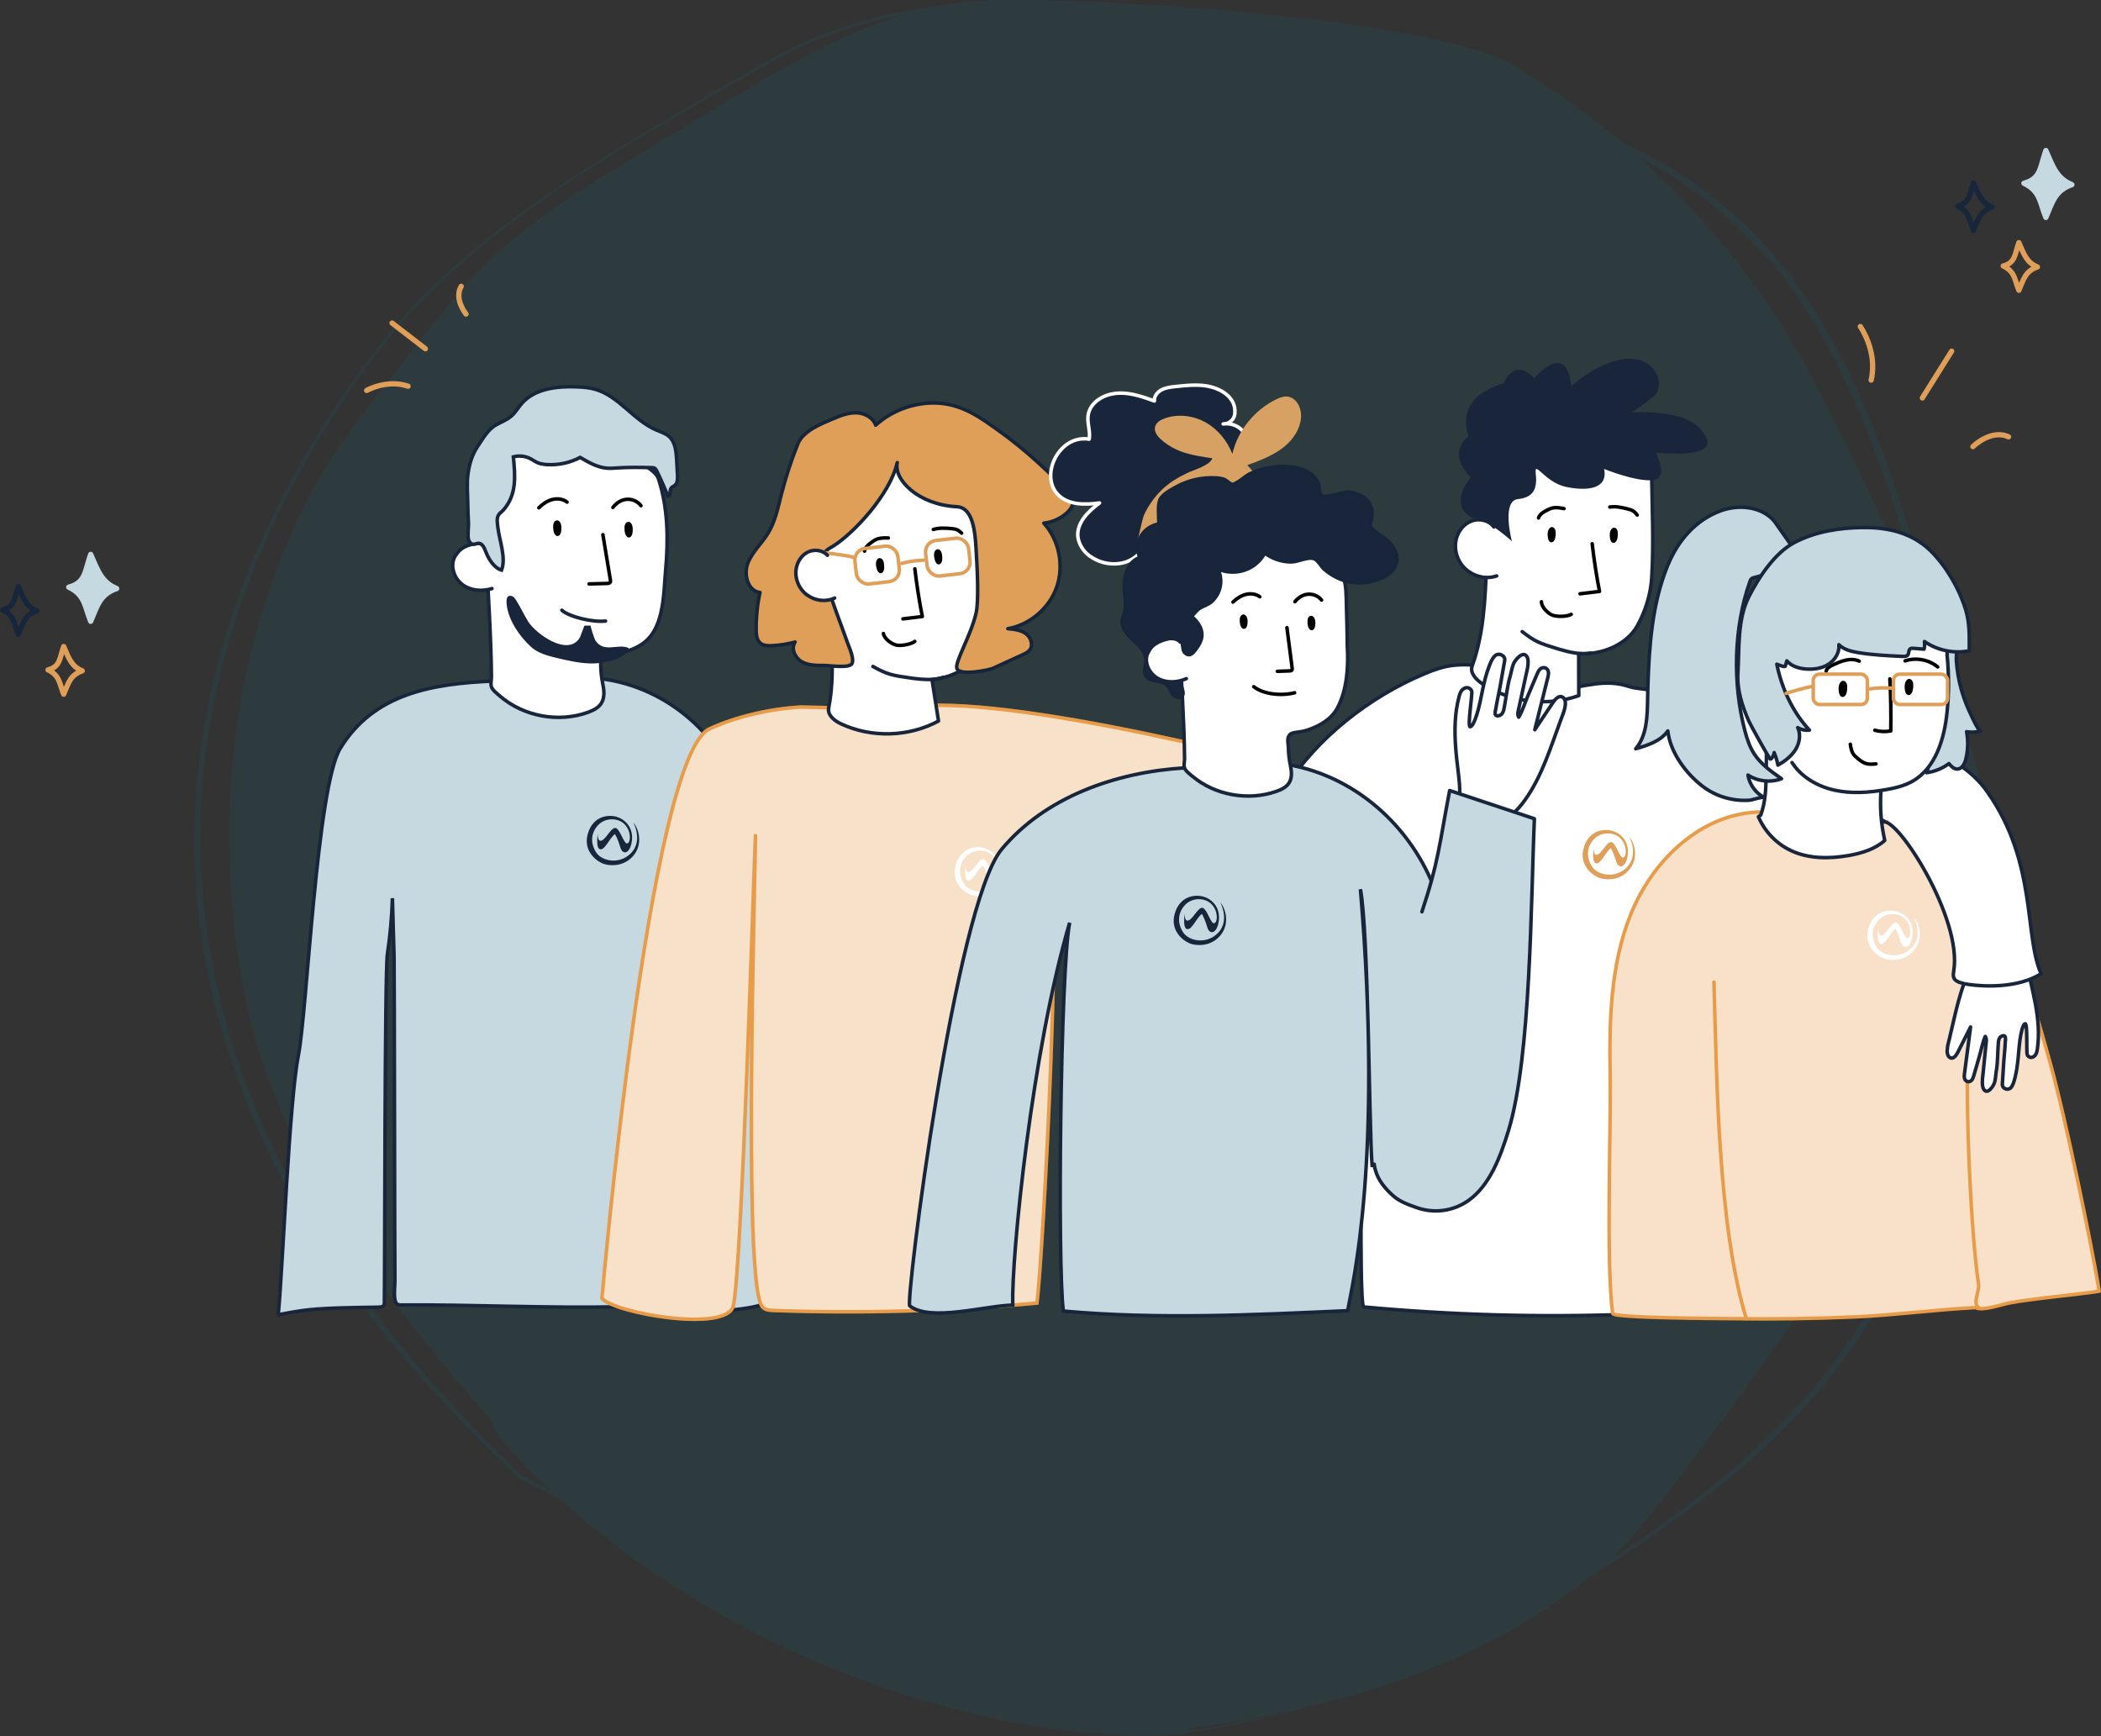 <svg xmlns="http://www.w3.org/2000/svg" id="Ebene_2" viewBox="0 0 596.33 492.8"><rect x="0" y="0" width="596.33" height="492.8" fill="#333333" stroke="none"/><defs><style>      .cls-1, .cls-2, .cls-3, .cls-4, .cls-5, .cls-6, .cls-7, .cls-8, .cls-9, .cls-10, .cls-11, .cls-12, .cls-13 {        stroke-linecap: round;      }      .cls-1, .cls-2, .cls-3, .cls-4, .cls-6, .cls-7, .cls-8, .cls-9, .cls-10, .cls-11, .cls-12, .cls-13 {        stroke-linejoin: round;      }      .cls-1, .cls-14 {        fill: #e09f58;      }      .cls-1, .cls-12 {        stroke: #17253a;      }      .cls-2, .cls-4, .cls-15, .cls-9 {        stroke: #18253b;      }      .cls-2, .cls-16, .cls-10, .cls-17 {        fill: #fff;      }      .cls-3 {        stroke: #18263c;      }      .cls-3, .cls-4, .cls-5, .cls-6, .cls-7, .cls-11 {        fill: none;      }      .cls-3, .cls-6, .cls-8 {        stroke-width: 1.5px;      }      .cls-18 {        fill: #d6a163;      }      .cls-19 {        fill: #010101;      }      .cls-5, .cls-20, .cls-15, .cls-17 {        stroke-miterlimit: 10;      }      .cls-5, .cls-20, .cls-10, .cls-17 {        stroke: #e89c49;      }      .cls-21, .cls-12, .cls-13 {        fill: #18253b;      }      .cls-22 {        fill: #0386a8;      }      .cls-20, .cls-23 {        fill: #e89c49;      }      .cls-6, .cls-7 {        stroke: #e09f58;      }      .cls-15, .cls-9 {        fill: #c6d8e0;      }      .cls-8 {        fill: #c5d9e1;        stroke: #c5d9e1;      }      .cls-23, .cls-24 {        opacity: .3;      }      .cls-11 {        stroke: #010101;      }      .cls-25 {        opacity: .1;      }      .cls-13 {        stroke: #fff;      }    </style></defs><g id="Ebene_1-2" data-name="Ebene_1"><g><path class="cls-6" d="M573.02,82.4c1.33-3.09,1.83-5.44,5.26-6.62-3.05-1.25-3.82-3.61-5.26-6.9-1.21,3.38-.95,5.7-4.44,6.62,3.36,1.58,3.23,4.01,4.44,6.9Z"></path><path class="cls-3" d="M560.13,65.4c1.33-3.09,1.83-5.44,5.26-6.62-3.05-1.25-3.82-3.61-5.26-6.9-1.21,3.38-.95,5.7-4.44,6.62,3.36,1.58,3.23,4.01,4.44,6.9Z"></path><path class="cls-8" d="M580.68,61.72c1.87-4.34,2.57-7.64,7.38-9.3-4.28-1.76-5.36-5.07-7.38-9.69-1.69,4.75-1.34,8-6.23,9.3,4.72,2.22,4.54,5.63,6.23,9.69Z"></path><g id="Gruppe_13296" class="cls-25"><g id="Vereinigungsmenge_2"><path class="cls-22" d="M308.25,492.32c-54.89-21.25-108.4-45.95-160.86-72.61-4.68-4.65-11.85-11.31-16.29-16.07-2.15-2.29-8.69-9.33-10.74-11.51-3.87-4.63-8.16-9.59-11.95-14.26-59.8-75.55-71.43-160.49-23.51-245.72,8.78-15.27,18.69-30.05,30.46-43.2,24.4-26.37,55.82-44.64,86.6-62.53,5.77-3.24,14.08-8.21,19.88-11.31,13.55-7.11,28.46-11.42,43.61-13.37,30.39-3.84,61.03.08,91.22,3.83,7.75,1.17,26.49,3.21,33.99,4.84,18.36,3.65,37.58,13.26,51.51,23.75,21,5.45,40.44,16.7,55.68,32.14,12.35,12.47,21.65,27.98,29.03,43.8,10.59,23.38,17.79,48.15,23.76,73.02,5.51,20.92,7.98,42.75,5.75,64.34,7.65,57.48-8.32,117.9-51.38,159.4-8.19,8.12-17.24,15.54-26.54,22.35-27.15,19.82-55.04,35.89-85.51,47.82-26.86,9.98-55.8,17.8-84.68,15.28h0ZM308.3,492.13c9.55,1.07,19.26.34,28.78-.77,19.11-2.46,37.73-7.86,55.68-14.76,6.2-2.6,13.8-5.71,19.83-8.69,0,0,3.27-1.53,3.27-1.53,0,0,3.23-1.6,3.23-1.6.17-.09.38-.01.47.16,18.06-10.3,40.42-22.86,58.15-36.71,9.19-6.85,18.12-14.3,26.2-22.43,24.47-24.39,41.57-55.76,48.22-89.7,4.62-22.6,4.85-45.93,2.18-68.82,1.01-10.65,1.04-21.4.04-32.06-.49-5.33-1.24-10.63-2.24-15.89-5.62-26.21-12.5-52.35-22.3-77.3-2.02-4.87-4.16-9.98-6.49-14.71,0,0-3.57-7.2-3.57-7.2,0,0-3.95-6.99-3.95-6.99-15.94-27.91-42.85-49.26-74.06-57.35-12.34-8.93-25.82-16.49-40.4-21.07-12.47-4.27-31.69-5.9-44.83-7.89-30.08-3.9-60.65-7.9-90.93-4.17-15.07,1.9-29.88,6.12-43.37,13.15-5.72,3.09-14.12,7.95-19.89,11.23-30.82,17.69-62.08,36.09-86.38,62.44-6.61,7.41-12.7,15.49-18.17,23.76-61.83,92.51-52.01,188.66,19.11,272.48.68.87,3.93,4.71,4.55,5.49,3.09,3.36,9.43,10.27,12.54,13.65,3.4,3.48,11.06,10.83,14.07,13.96,52.18,27.01,105.49,52.04,160.27,73.31h0Z"></path></g><g id="Vereinigungsmenge_4"><path class="cls-22" d="M368.65,484.95c-13.49,2.94-23.79,4.68-31.63,5.68l-.07,1.36s-42.73,5.93-103.82-20.07c-61.09-26.01-91.14-64.95-91.14-64.95l-2.35-4.83c-21.19-23.56-58.58-70.14-68.49-115.13-14.05-63.8.08-128.32,31.45-168.51,31.37-40.19,34.56-47.41,74.11-71.32C216.23,23.26,247.66,1.92,278.54.77c30.88-1.15,127.15,4.95,150.6,18.59,37.01,21.96,66.99,54.02,86.42,92.41,25.52,50.13,50.85,107.46,47.92,135.36-2.93,27.89-6.15,57.62-40.05,106.25-33.9,48.63-54.67,77.44-65.55,88.1-6.47,6.34-19.46,16.73-39.22,26.36-15.92,7.68-32.71,13.42-50,17.11Z"></path><path class="cls-22" d="M368.67,485.04c-10.21,2.17-21.72,4.64-31.51,5.59,0,0-.07,1.36-.07,1.36,0,.07-.06.13-.12.14-5.71.64-11.44.65-17.16.51-23.99-.91-47.87-6.09-70.47-14.07-15.02-5.23-29.95-11.94-43.82-19.74-16.03-8.92-31.13-19.53-44.88-31.69-6.87-6.16-13.51-12.58-19.36-19.81-.01-.02-2.36-4.83-2.37-4.85,0,0,.13.19.13.19-28.5-32.33-55.6-68.25-67.37-110.33-11.81-48.52-8.12-101.68,13.8-146.84,8.06-17.68,22.31-33.94,34.06-49.31,8.23-10.49,16.85-20.83,27.31-29.2,14.95-12.25,33.91-22.4,50.27-32.76C221.25,19.94,245.98,3.6,274.57.49c11.66-.93,23.38-.33,35.06.03,13.33.55,26.65,1.4,39.95,2.58,19.93,1.84,39.9,4.05,59.47,8.44,6.55,1.58,13.08,3.25,19.17,6.3,5.04,2.74,10.12,6.21,14.9,9.38,29.58,20.5,54.25,48.06,71.14,79.86,5.26,10.13,10.78,21.06,15.63,31.36,11.39,24.15,22.31,48.63,29.77,74.35,1.81,6.45,3.36,12.99,4.29,19.66,1.09,6.57.81,13.57-.06,20.17-.72,6.64-1.59,13.28-2.85,19.87-5.89,33.17-23.39,62.84-42.96,89.74-15.43,21.75-30.7,43.64-47.15,64.65-4.16,5.21-8.38,10.4-13.16,15.1-24.69,22.58-56.73,35.92-89.1,43.07h0ZM368.63,484.85c32.26-7.24,64.28-20.58,88.74-43.29,4.7-4.69,8.87-9.9,12.99-15.14,16.28-21.11,31.36-43.11,46.6-64.98,19.16-26.88,36.51-56.37,42.16-89.31,1.21-6.52,2.06-13.11,2.78-19.72,2.23-13.15-.69-26.31-4.2-39.06-9.39-31.92-23.79-62.16-38.48-91.95-1.39-2.89-5.34-10.56-6.81-13.33-17.08-32.25-42.19-60.24-72.43-80.69-3.97-2.65-8.46-5.65-12.61-7.91-5.85-2.94-12.35-4.64-18.73-6.2-19.46-4.46-39.35-6.76-59.21-8.68-13.26-1.24-26.56-2.15-39.87-2.75-11.62-.41-23.3-1.05-34.9-.19-14.92,1.32-29.06,7.02-42.38,13.64-17.25,8.49-35.25,20.18-51.85,30.07-11.39,6.89-22.83,13.8-33.2,22.16-15.29,11.88-27.49,29.79-39.48,44.87-39.72,47.89-48.83,115.19-35.76,174.72,10.75,43.56,39.19,81.16,68.23,114.47.05.06.1.12.13.19l2.34,4.83-.09-.14c17.59,20.9,39.8,37.85,63.43,51.42,13.77,7.87,28.59,14.68,43.53,20,22.5,8.15,46.29,13.48,70.24,14.42,5.7.15,11.44.16,17.11-.46,0,0-.12.14-.12.14,0,0,.07-1.36.07-1.36,0-.07.06-.13.12-.13,10.63-1.35,21.16-3.38,31.63-5.63h0Z"></path></g></g><g><path class="cls-6" d="M18.08,197.06c1.33-3.09,1.83-5.44,5.26-6.62-3.05-1.25-3.82-3.61-5.26-6.9-1.21,3.38-.95,5.7-4.44,6.62,3.36,1.58,3.23,4.01,4.44,6.9Z"></path><path class="cls-3" d="M5.19,180.05c1.33-3.09,1.83-5.44,5.26-6.62-3.05-1.25-3.82-3.61-5.26-6.9-1.21,3.38-.95,5.7-4.44,6.62,3.36,1.58,3.23,4.01,4.44,6.9Z"></path><path class="cls-8" d="M25.74,176.37c1.87-4.34,2.57-7.64,7.38-9.3-4.28-1.76-5.36-5.07-7.38-9.69-1.69,4.75-1.34,8-6.23,9.3,4.72,2.22,4.54,5.63,6.23,9.69Z"></path><g><g><g><path class="cls-15" d="M89.77,371.62c-5.84.44-10.81,1.73-10.79,1.57,1.31-13.62,3.07-60.25,5.72-73.67,2.46-12.44,5.19-76.16,11.89-87.1,9.57-15.62,26.16-18.31,43.16-19.07,3.77-.17,7.55-.26,11.33-.35,6.46-.15,13.23-1.11,19.63-.31,18.74,2.35,35.16,16.59,39.71,34.95,3.1,12.53,4.02,26.06,5.99,38.82,2,12.95,4,76.2,6,89.15l.48,3.11c.35,2.24.68,4.58-.02,6.73-2.05,6.29-15.67,6.31-20.98,6.95-2.1.25-4.39.65-6.52.44-2.64-.26-4.44-2.37-7.34-2.1-1.49.14-3.01.13-4.51.15-2.56.05-5.12.01-7.68.07-20.63.45-41.34-.64-61.91-.51-.4,0-.82,0-1.16-.22-1.32-.84-.64-5.25-.68-6.65-.08-2.84-.16-89.03-.24-91.87-.16-5.58-.32-11.16-.47-16.74-.16,5.32-.64,10.62-1.43,15.89-.77,5.15-.72,93.66-.86,98.87,0,.34-.03.71-.26.96-.21.22-.53.28-.82.33-1,.17-10.4.02-18.24.61Z"></path><path class="cls-2" d="M174.4,185.49c-.17.02-.33.03-.5.05-2.67.22-3.43.26-3.39,3.37.03,1.89.23,3.53.61,5.4s.52,3.82-.48,5.37c-.83,1.28-2.3,2-3.73,2.52-8.37,3.03-18.32,1.19-25.05-4.64-.78-.67-2.07-1.62-2.4-2.64-.26-.81.03-1.91.03-2.75-.02-3.06-.11-6.12-.22-9.18-.21-5.96-.54-11.92-.86-17.87-.39-7.12-2.13-14.55-1.45-21.66.49-5.04,2.91-9.85,5.47-14.21s6.82-9.74,11.81-10.59c4.21-.71,8.46,2.33,12.44,3.88,4.19,1.64,8.25,3.62,12.1,5.93,1.44.87,2.89,1.8,3.96,3.11,1.35,1.66,3.47,2.28,4.17,4.41,2.71,8.27,2.79,17.2,2.02,25.78-.65,7.27-.31,17.5-7.47,21.56-2.34,1.33-4.52,1.91-7.04,2.17Z"></path><path class="cls-11" d="M167.19,165.76c1.67-.04,3.35-.09,5.02-.13.31,0,.67-.03.88-.2.23-.2.2-.48.16-.75-.71-4.3-1.42-8.6-2.13-12.9"></path><path class="cls-11" d="M181.93,143.55c-.99-1.31-2.72-2.02-4.34-1.78-1.45.21-2.73,1.12-3.63,2.28"></path><path class="cls-11" d="M160.95,142.53c-1.18-.93-2.82-1.1-4.26-.71s-2.7,1.29-3.76,2.34"></path><path class="cls-19" d="M178.73,148.22c.9.49.96,1.92.8,3.02-.08.58-.37,1.27-.95,1.34-.62.07-1.04-.63-1.18-1.23-.13-.54-.17-1.09-.15-1.63.02-.42.1-.86.36-1.19s.75-.51,1.12-.31h0Z"></path><path class="cls-19" d="M158.48,147.8c.9.49.96,1.92.8,3.02-.08.58-.37,1.27-.95,1.34-.62.07-1.04-.63-1.18-1.23-.13-.54-.17-1.09-.15-1.63.02-.42.1-.86.36-1.19s.75-.51,1.12-.31h0Z"></path><path class="cls-2" d="M139.64,167.08c-2.77.87-5.98.64-8.32-1.07-2.34-1.71-3.54-5.04-2.38-7.7.22-.52.62-.93.94-1.4.44-.66,1.3-1.29,1.96-1.63,1.23-.62,2.39-.86,3.76-1.04s2.92.25,3.67,1.41"></path></g><path class="cls-4" d="M192.94,321.04c-2.4-16.06-2.3-61.09-3.4-73.75"></path><path class="cls-15" d="M147.54,129.46c1.08.01,2.15.28,3.1.79.59.32,1.13.72,1.74,1.01.91.43,1.93.57,2.93.63,3.23.18,6.5-.53,9.36-2.04,2.43,1.43,4.98,2.9,7.8,3.07.92.06,1.84-.03,2.76-.09,3.23-.22,6.47-.15,9.71-.08.28,0,.56.01.81.14.34.18.53.54.7.88,1.13,2.31,2.16,4.67,3.11,7.07.88-.02.43-1.53.92-2.26.23-.35.68-.49,1.01-.74.83-.64.86-1.86.81-2.91-.08-1.55-.16-3.1-.26-4.66-.14-2.3-.42-4.85-2.14-6.38-1.02-.9-2.37-1.29-3.63-1.83-6.44-2.74-10.62-9.65-17.35-11.56-1.7-.48-3.47-.62-5.24-.68-5.62-.22-11.91.48-15.6,4.73-.99,1.14-1.74,2.49-2.86,3.49-1.31,1.17-3.02,1.77-4.55,2.65-2.24,1.29-3.73,4.03-5.16,6.14-1.54,2.28-2.3,4.98-2.68,7.68-.38,2.72-.11,5.67-.06,8.41.03,1.73.06,3.47.18,5.2.11,1.58-.32,3.62.03,5.06.17.69.74,1.34,1.45,1.33.46,0,.89-.27,1.35-.28,1.1-.03,1.67,1.25,2.06,2.28.78,2.05,2.28,4.68,4.52,5.33,1.35-3.51-.65-8.52-1.05-12.13-.14-1.26-.42-2.59.24-3.61.3-.46.91-.85,1.28-1.26,3.92-4.41,3.4-9.72,2.88-15.16.6-.16,1.22-.24,1.83-.23Z"></path><path class="cls-4" d="M171.87,176.3c-3.72.42-10.4-1.23-12.39-3.07"></path><path class="cls-21" d="M143.77,170.77c-.02-1.09.32-1.81,1.35-1.61.63.13,1.06.71,1.4,1.26,1.23,1.98,2.2,4.11,3.43,6.08,2.1,3.34,11.26,10.12,14.65,4.46l1.28-3.37h1.82c-.28,0,1.08,3.93,1.26,4.19,2.51,3.76,6.35.78,9.48,2.18-.55,3.21-7.16,4.3-9.78,4.37-3.51.1-6.97-.69-10.39-1.5-2.69-.63-5.5-1.34-7.55-3.2-3.37-3.06-6.85-8.14-6.96-12.87Z"></path></g><g><g><path class="cls-17" d="M263.1,200.27c33.91-1.41,115.63,20.11,125.35,24.38,17.78,7.81,9.1,32.7,1.43,32.59-22.2-7.95-51.27,3.62-82.99,2.7-.38-.01-9.42-27.84-9.3-27.48,4.45,13.7-1.58,124.12-3.27,137.44-24.86,2.3-49.87,3.01-74.82,2.1-.99-.03-2.06-.1-2.82-.75-.69-.59-.96-1.53-1.19-2.41-4.17-16.42-1.23-115.06-1.06-132.01-.59,13.28-3.79,120.61-6.24,133.68-1.51,8.02-34.14,2.17-37.34-1.96,0,0,13.4-153.59,30.46-161.6,6.99-3.28,16.81-5.74,26.15-6.24,11.04.27,21.63.39,32.12,1.06l3.5-1.51Z"></path><g class="cls-24"><path class="cls-20" d="M263.1,200.27c33.91-1.41,115.63,20.11,125.35,24.38,17.78,7.81,9.1,32.7,1.43,32.59-22.2-7.95-51.27,3.62-82.99,2.7-.38-.01-9.42-27.84-9.3-27.48,4.45,13.7-1.58,124.12-3.27,137.44-24.86,2.3-49.87,3.01-74.82,2.1-.99-.03-2.06-.1-2.82-.75-.69-.59-.96-1.53-1.19-2.41-4.17-16.42-1.23-115.06-1.06-132.01-.59,13.28-3.79,120.61-6.24,133.68-1.51,8.02-34.14,2.17-37.34-1.96,0,0,13.4-153.59,30.46-161.6,6.99-3.28,16.81-5.74,26.15-6.24,11.04.27,21.63.39,32.12,1.06l3.5-1.51Z"></path></g></g><path class="cls-2" d="M264.55,192.9c.19,1.25-.01,0,0,0,6.78-.57,13.23-4.79,15.26-10.36,1.62-4.47,2.38-9.33,1.95-14.06-.89-9.88-3-20.04-4.41-28.49-.91-5.49-2.53-10.57-7.87-12.15-2.46-.73-5.1-.44-7.63-.05-4.37.67-8.7,1.6-12.95,2.8-4.88,1.38-10.08,3.43-12.58,7.84-.94,1.67-1.43,3.56-1.79,5.44-3.57,18.78,4.35,38.35.67,57.11-.4,2.03,1.66,3.65,3.54,4.52,8.67,4.04,19.23,3.72,27.64-.82-.68-4.34-1.46-9.28-1.85-11.78h0Z"></path><path class="cls-11" d="M259.64,182.08c-.98.8-3.76,1.32-5.15,1.06-1.39-.27-3.51-1.78-3.75-3.3"></path><path class="cls-11" d="M264.91,150.3c1.71-.52,3.56-.4,5.31-.22.45.05.9.1,1.31.26.56.22.99.62,1.41,1"></path><path class="cls-11" d="M245.38,156.45c.15-1.06,1.06-1.82,1.92-2.45.47-.35.95-.69,1.49-.91,1.04-.44,2.22-.4,3.35-.37"></path><path class="cls-11" d="M256.27,175.69c1.84-.22,3.68-.45,5.51-.68-.88-4.47-1.59-8.99-2.12-13.54"></path><path class="cls-19" d="M249.2,158.57c-.79.61-.64,1.99-.32,3.02.17.55.54,1.17,1.12,1.15.61-.03.91-.76.96-1.36.04-.53,0-1.07-.1-1.59-.08-.41-.22-.81-.53-1.09s-.8-.38-1.12-.13h0Z"></path><path class="cls-19" d="M265.68,156.05c-.79.61-.64,1.99-.32,3.02.17.55.54,1.17,1.12,1.15.61-.03.91-.76.96-1.36.04-.53,0-1.07-.1-1.59-.08-.41-.22-.81-.53-1.09s-.8-.38-1.12-.13h0Z"></path><path class="cls-1" d="M241.69,188.52c-1.01,1.22-6.44.37-7.93.38-2.16.01-4.44,0-6.3-1.11-1.86-1.11-3-3.73-1.79-5.53-2.18.59-4.43.93-6.68,1.03-1.12.05-2.33,0-3.19-.73-1-.85-1.15-2.33-1.17-3.65-.05-3.6.31-7.21,1.08-10.72-3.41-.4-4.7-5.04-3.47-8.26,1.23-3.22,3.95-5.61,5.75-8.55,1.99-3.25,2.78-7.07,3.71-10.77,1.25-4.94,2.83-9.8,4.72-14.54,1.51-3.79,6.6-5.74,10.05-7.2,2.11-.9,4.33-1.76,6.62-1.69,2.29.07,4.71,1.33,5.45,3.51,4.54-4.09,10.64-6.38,16.73-6.3,7.67.11,13.03,4.11,18.95,8.4,6.83,4.96,13.16,10.79,18.99,16.89.52.54,1.05,1.12,1.28,1.83.48,1.52-.56,3.1-1.75,4.15-1.8,1.58-4.09,2.6-6.47,2.85,4.3,4.76,5.77,11.93,3.7,18.01-2.07,6.08-7.61,10.84-13.91,11.95,1.78.16,3.65.35,5.09,1.39,1.45,1.05,2.21,3.27,1.1,4.68-.49.62-1.23.97-1.95,1.3-2.79,1.28-5.58,2.56-8.38,3.84-1.18.54-9.59,2.28-10.33.08-.62-1.83,3.89-9.13,5.44-15.65.82-3.47.34-12.59.13-16.14-.31-5.23-.39-13.87-5.59-14.13-10.87-.54-17.99-7.7-16.9-12.52-2.08,9.16-12.48,20.09-18,23.58-.96.61-1.93.99-2.56,1.94-.61.92-.86,1.96-.72,3.06.82,6.3,5.03,16.4,7.07,22.33.32.94,1.34,3.12,1.52,4.75.07.66.01,1.22-.29,1.58Z"></path><path class="cls-4" d="M267.82,192.25c-2.54.97-6.1.66-9.03.27-5.83-.83-6.96-1.08-11.04-3.33"></path></g><path class="cls-21" d="M169.67,236.73s-.66,4.14.7,4.36,2.52-3.04,4.17-4.32c0,0,.78,1.21,1.51,3.72s2.94,1.77,3.32-2c.37-3.77-2.11-5.97-4.37-6.63-2.26-.65-6.46-.31-8.05,4.47-1.79,5.36,2.68,8.46,4.74,9.01,2.06.55,5.76.5,8.24-2.63s1.48-7.3-.17-9.22c0,0,2.74,5.01-.51,8.54-3.26,3.53-8.33,2.45-9.95.08-1.62-2.37-1.78-5.33.31-7.72s5.89-2.32,7.74-.32,1.69,4.97.74,5.34-1.95-3.67-3.18-4.3-2.7,2.81-4.04,3.46-1.19-1.86-1.19-1.86Z"></path><g><line class="cls-6" x1="545.62" y1="112.97" x2="553.94" y2="99.68"></line><path class="cls-6" d="M528.01,92.69s4.99,7.02,3.08,15.21"></path><path class="cls-6" d="M559.97,126.79s5.13-5.1,10.12-2.78"></path></g><g><line class="cls-6" x1="120.74" y1="99" x2="111.28" y2="91.71"></line><path class="cls-6" d="M104.07,110.84s5.69-3.26,11.75-1.21"></path><path class="cls-6" d="M132.27,89.15s-3.48-4.27-1.36-7.87"></path></g><g><path class="cls-2" d="M422.24,189.72c1.61.71,2.97,1.85,4.62,2.74,4.78,2.57,10.31,3.75,15.72,3.26,7.35-.66,12.76-3.23,20.09-.75,6.46,2.19,84.44,4.48,101.52,30.02,14.82,22.16,4.86,46.5,6.21,53.82-4.31,7.39-12.52,6.82-19.22,4.24-10.07-3.87-9.39-39.99-15.3-49.02-4.25-6.5-49.18,5-49.84,2.36-.31-1.26-4.31,5.12-7.92,10.93-3.82,6.13-5.98,13.15-6.31,20.36-.77,17.07-1.74,21.15-2.27,44.64,0,0-.16,4.27-1.16,26.33-.46,10.12.03,21.39-2.49,31.3-.22.88-.5,1.82-1.19,2.41-.75.64-1.82.71-2.82.75-24.95.9-49.96.2-74.82-2.1-.85-.08-.75-21.3-.77-22.64-.32-21.15-.08-4.69-.03-25.84.09-37.14.78-44.09,1.77-81.24-.05,1.86-2.86,5.38-3.59,7.26-1.12,2.88-1.96,5.87-2.49,8.91-1.04,5.95-1.22,12.08-1.5,18.1-.5,10.77-29.49,5.55-27.92-9.97,1.46-14.36,4.29-29.03,12-41.46,9.02-14.55,24.16-26.33,39.84-32.89,2.6-1.09,5.29-2.06,8.09-2.36,2.63-.29,5.94-.26,8.52.42.43.11.84.26,1.23.44Z"></path><path class="cls-2" d="M448.08,185.53c0,1.26-.01,0,0,0,6.79.48,13.8-2.71,16.66-7.91,2.29-4.17,3.77-8.86,4.07-13.6.62-9.9.09-20.27,0-28.83-.06-5.57-.89-10.83-5.92-13.21-2.32-1.09-4.97-1.21-7.54-1.21-4.42,0-8.84.26-13.22.79-5.03.62-10.48,1.85-13.63,5.83-1.19,1.51-1.95,3.3-2.6,5.11-6.4,18.02-1.55,38.56-8.05,56.55-.71,1.95,1.09,3.86,2.81,5.01,7.95,5.31,18.44,6.61,27.45,3.41,0-4.39-.03-9.39-.03-11.92h0Z"></path><path class="cls-4" d="M451.41,185.39c-2.66.57-6.13-.28-8.96-1.11-5.64-1.71-6.72-2.13-10.4-4.98"></path><path class="cls-11" d="M445.96,174.4c-1.09.65-3.92.74-5.25.26-1.33-.48-3.2-2.29-3.2-3.84"></path><path class="cls-11" d="M456.91,143.93c1.77-.26,3.57.15,5.28.6.43.12.88.24,1.25.46.52.3.89.76,1.24,1.21"></path><path class="cls-11" d="M436.68,147.03c.31-1.02,1.32-1.64,2.27-2.13.52-.27,1.04-.54,1.61-.67,1.1-.27,2.25-.06,3.36.15"></path><path class="cls-11" d="M448.48,168.56c1.84-.22,3.68-.44,5.51-.67-.86-4.47-1.56-8.99-2.08-13.54"></path><path class="cls-19" d="M440.12,149.71c-.88.48-.94,1.87-.78,2.94.08.57.36,1.24.93,1.3.6.07,1.01-.61,1.15-1.2.12-.52.17-1.06.14-1.59-.02-.41-.09-.83-.35-1.16s-.73-.5-1.09-.3h0Z"></path><path class="cls-19" d="M457.75,149.88c-.88.48-.94,1.87-.78,2.94.08.57.36,1.24.93,1.3.6.07,1.01-.61,1.15-1.2.12-.52.17-1.06.14-1.59-.02-.41-.09-.83-.35-1.16s-.73-.5-1.09-.3h0Z"></path><path class="cls-2" d="M424.8,163.49c-3.02,1.05-6.42.18-8.79-1.93-2.37-2.11-3.43-5.53-2.67-8.57.56-2.24,2.15-4.29,4.35-5.1,2.2-.81,4.97-.18,6.32,1.7"></path><path class="cls-21" d="M417.9,147.03c-7.21-3.9-.44-11.47-.44-11.47-7.2-7.32-.65-11.71-.65-11.71-3.93-11.95,9.91-14.99,9.91-14.99,3.71-7.81,8.73-1.47,8.73-1.47,10.04-10.98,10.48,2.2,10.48,2.2,20.08-16.59,28.16-2.09,23.79,2.55-1.68,1.78-6.55,4.88-6.55,4.88,10.48-.25,18.34,1.22,21.18,7.32,2.84,6.1-14.41,4.15-14.41,4.15,0,0,3.93,7.32-.87,7.81-4.8.49-13.75-3.17-13.75-3.17,1.08,5.62-4.58,6.34-10.7,5.12-6.12-1.22-9.17-7.8-8.73-3.9.43,3.9-.22,6.83-5.02,7.32s-1.75,11.96-1.75,11.96c0,0-8.31-7.45-11.23-6.59Z"></path></g><path class="cls-14" d="M452.33,240.73s-.66,4.14.7,4.36,2.52-3.04,4.17-4.32c0,0,.78,1.21,1.51,3.72s2.94,1.77,3.32-2c.37-3.77-2.11-5.97-4.37-6.63-2.26-.65-6.46-.31-8.05,4.47-1.79,5.36,2.68,8.46,4.74,9.01,2.06.55,5.76.5,8.24-2.63s1.48-7.3-.17-9.22c0,0,2.74,5.01-.51,8.54-3.26,3.53-8.33,2.45-9.95.08-1.62-2.37-1.78-5.33.31-7.72s5.89-2.32,7.74-.32,1.69,4.97.74,5.34-1.95-3.67-3.18-4.3-2.7,2.81-4.04,3.46-1.19-1.86-1.19-1.86Z"></path><g><g><path class="cls-9" d="M562.19,207.54c-1.31.33-2.68.39-4.01.18.49,2.57.41,5.25-.22,7.79-.32,1.3-1.11,2.81-2.45,2.81-.97,0-1.72-.81-2.34-1.56-1.84,1.38-4.04,2.28-6.32,2.59.96-2.61.61-5.49.4-8.27-.71-9.34.22-18.8,2.75-27.81.51-1.84,4.39-1.8,5.12-.03.46,1.11.08,2.97.15,4.18.09,1.41.25,2.82.49,4.22.49,2.89,1.3,5.72,2.4,8.43.34.83,3.28,7.67,4.01,7.47Z"></path><g><path class="cls-10" d="M526.27,373.85c-11.58.49-23.18.65-34.78.48-2.98-.05-33.61-.13-33.78-1.47-1.92-15.42-.43-51.85-.7-67.38-.27-15.6.04-31.65,5.92-46.1,5.88-14.45,18.53-27.13,34.05-28.72,8.47-.86,16.89,1.57,25.35,2.54,10.85,1.25,18.81-2.63,27.83,5.31,8.25,7.27,14.48,16.62,19.17,26.5,5.65,11.9,9.22,24.66,12.75,37.35,3.91,14.04,11.38,49.78,13.74,64.17-6.72,1.08-19.1,2.08-25.77,3.4-1.88.37-7.56,2.33-9.26,1.26-11.29.55-23.24,2.18-34.53,2.66Z"></path><path class="cls-23" d="M526.17,373.85c-11.58.49-23.18.65-34.78.48-2.98-.05-33.61-.13-33.78-1.47-1.92-15.42-.43-51.85-.7-67.38-.27-15.6.04-31.65,5.92-46.1,5.88-14.45,18.53-27.13,34.05-28.72,8.47-.86,16.89,1.57,25.35,2.54,10.85,1.25,18.81-2.63,27.83,5.31,8.25,7.27,14.48,16.62,19.17,26.5,5.65,11.9,9.22,24.66,12.75,37.35,3.91,14.04,11.38,49.78,13.74,64.17-6.72,1.08-19.1,2.08-25.77,3.4-1.88.37-7.56,2.33-9.26,1.26-11.29.55-23.24,2.18-34.53,2.66Z"></path><g><path class="cls-2" d="M552.65,186.01s1.86-30.36-26.78-27c-2.63.31-5.01.71-7.16,1.17-10.06,2.15-17.25,11.03-17.23,21.31.03,14.36-.09,34.98-.19,39.13-.09,3.65-.27,7.37-1.55,10.78l-.65.45c1.77,4.17,5.11,7.65,9.2,9.59,5.06,2.39,10.95,2.38,16.46,1.41,3.68-.65,7.42-1.78,10.2-4.27-1.05-4.79-1.36-8.89-1.1-13.79"></path><path class="cls-2" d="M552.65,186.01c.53,5.33.53,10.7,0,16.03-.76,7.67-3.24,16.09-9.98,19.82-2.3,1.27-4.9,1.87-7.49,2.32-4.82.84-9.8,1.18-14.57.11-4.77-1.07-9.33-3.7-11.98-7.82"></path></g><g><path class="cls-11" d="M536.4,192.71c.27,4.92.35,9.85.26,14.78-1.5.29-3.06.22-4.53-.19"></path><path class="cls-19" d="M522.77,193.34c.38-.21.89-.03,1.16.32s.35.79.37,1.23c.03.56-.02,1.13-.15,1.69-.15.63-.58,1.35-1.23,1.28-.61-.06-.9-.78-.99-1.38-.17-1.14-.1-2.61.83-3.12h0Z"></path><path class="cls-19" d="M541.51,192.8c.38-.21.89-.03,1.16.32s.35.79.37,1.23c.03.56-.02,1.13-.15,1.69-.15.63-.58,1.35-1.23,1.28-.61-.06-.9-.78-.99-1.38-.17-1.14-.1-2.61.83-3.12h0Z"></path><path class="cls-11" d="M532.46,216.85c-.99.09-2.01.18-2.96-.14-.86-.29-1.59-.88-2.28-1.46-.42-.35-.84-.7-1.15-1.14-.58-.81-.74-1.85-.89-2.84"></path><path class="cls-11" d="M549.98,189.33c-2.52-2.09-6.16-2.77-9.26-1.72"></path><path class="cls-11" d="M527.71,187.68c-1.17-.54-2.54-.56-3.81-.28-1.27.27-2.46.81-3.64,1.35-.84.38-1.79.9-1.94,1.81"></path></g><path class="cls-2" d="M502.8,193.53c-.8-.73-1.64-2.04-3.69-2.52-1.05-.25-2.45-.07-3.32.58-.87.67-1.27,1.79-1.47,2.87-.24,1.31-.25,2.69.22,3.94,1,2.67,4.33,4.2,7.01,3.21.36-.13.89-.24,1.02.12"></path><path class="cls-5" d="M555.58,263.63c5.9,10.19,3.72,22.87,3.05,34.63-.85,14.73.74,51.63,2.93,66.17.35,2.33-1.93,5.55.26,6.94"></path><path class="cls-5" d="M486.47,278.8c.82,27.38,1.1,68.96,9.17,95.51"></path></g><path class="cls-9" d="M467.69,195.82c0-.31.02-.61.03-.92.35-11.54,1.2-23.62,5.64-34.42,2.86-6.96,7.84-12.85,15.03-15.48,5.15-1.89,11.61-1.24,15.19,2.92,0,0,7.88,11.21,7.88,11.21-.67-.96-4.7.3-5.52.62-1.41.55-2.7,1.37-3.84,2.36-1.36,1.18-2.44,1.4-4.21,1.85-.26.07-.52.13-.73.3-.25.2-.37.52-.48.83-4.64,13.08-4.95,28.99-1.42,42.4.6,2.29,1.36,4.57,2.66,6.55,1.92,2.93,4.86,5.01,7.73,7.02-3.1,1.18-6.75.78-9.52-1.04.43,2.67,2.17,5.1,4.57,6.35-.5-.26-3.39.74-4.12.79-1.56.12-3.14.04-4.69-.22-3.09-.52-6.07-1.77-8.57-3.68-4.78-3.65-9.27-9.66-9.94-15.77-2.03,2.91-5.71,4.08-9.12,5.07,3.19-3.76,3.3-9.15,3.38-14.07.01-.89.03-1.77.06-2.66Z"></path><path class="cls-9" d="M552.5,161.87c-1.1-1.61-2.31-3.13-3.6-4.55-5.36-5.83-12.41-7.64-20.11-7.57-6.67.06-13.46,1.12-19.44,4.24-5.6,2.93-10.14,9.86-12.94,15.35-3.32,6.51-2.73,14.75-3.14,21.85-.27,4.66,1.24,9.3,3.1,13.51.41.93,5.97,11.06,6.19,10.86.55-.5.91-1.19,1.01-1.93.47,1.15.83,2.35,1.07,3.57,1.92-1.1,3.75-2.46,4.94-4.33s1.62-4.32.67-6.32c.98.6,2.18.86,3.32.71-4.81-5.2-7.85-11.85-9.25-18.71.3.08,2.27.97,2.4.55.15-.5.3-1,.45-1.5,1.33,1.56,3.47,2.17,5.51,2.32,2.19.15,4.49-.18,6.33-1.37,1.85-1.19,3.15-3.36,2.92-5.54,1.4,1.4,3.44,1.9,5.39,2.23,4.21.71,8.48.9,12.74,1.1.51.02,1.09.01,1.41-.38.41-.5.18-1.37.69-1.76.27-.2.64-.19.97-.16.99.08,1.99.17,2.98.25.17-.71.21-1.45.12-2.18,3.65,2.53,8.34,3.5,12.7,2.64.01-4.26.18-8.03-1.15-12.12-1.24-3.81-3.04-7.44-5.3-10.75Z"></path></g><g><rect class="cls-7" x="537.43" y="191.37" width="15.36" height="8.62" rx="1.78" ry="1.78" transform="translate(1090.21 391.37) rotate(-180)"></rect><rect class="cls-7" x="514.65" y="191.37" width="15.36" height="8.62" rx="1.78" ry="1.78" transform="translate(1044.66 391.37) rotate(-180)"></rect><path class="cls-7" d="M536.9,195.35c-2.1-.17-4.23-.09-6.31.22"></path><path class="cls-7" d="M514.45,194.88c-.9-.03-7.24,1.8-7.49,1.95"></path></g></g><path class="cls-16" d="M533.13,263.62s-.66,4.14.7,4.36,2.52-3.04,4.17-4.32c0,0,.78,1.21,1.51,3.72s2.94,1.77,3.32-2c.37-3.77-2.11-5.97-4.37-6.63s-6.46-.31-8.05,4.47c-1.79,5.36,2.68,8.46,4.74,9.01s5.76.5,8.24-2.63,1.48-7.3-.17-9.22c0,0,2.74,5.01-.51,8.54-3.26,3.53-8.33,2.45-9.95.08-1.62-2.37-1.78-5.33.31-7.72s5.89-2.32,7.74-.32c1.85,2,1.69,4.97.74,5.34s-1.95-3.67-3.18-4.3-2.7,2.81-4.04,3.46-1.19-1.86-1.19-1.86Z"></path><path class="cls-16" d="M274.09,245.62s-.66,4.14.7,4.36,2.52-3.04,4.17-4.32c0,0,.78,1.21,1.51,3.72s2.94,1.77,3.32-2c.37-3.77-2.11-5.97-4.37-6.63-2.26-.65-6.46-.31-8.05,4.47-1.79,5.36,2.68,8.46,4.74,9.01,2.06.55,5.76.5,8.24-2.63s1.48-7.3-.17-9.22c0,0,2.74,5.01-.51,8.54-3.26,3.53-8.33,2.45-9.95.08-1.62-2.37-1.78-5.33.31-7.72s5.89-2.32,7.74-.32c1.85,2,1.69,4.97.74,5.34s-1.95-3.67-3.18-4.3-2.7,2.81-4.04,3.46-1.19-1.86-1.19-1.86Z"></path><path class="cls-2" d="M577.19,299.97c-.68.41-1.48.17-1.8-.57-.28-.65.13-8.91-.58-8.78-.47.09-.85,1.43-.97,1.9-.22.86-.38,1.74-.5,2.62-.25,1.74-.36,3.49-.53,5.23-.18,1.89-.43,3.8-.91,5.64-.23.9-.5,2.01-1.13,2.73-.85.97-2.51.29-2.44-.94.14-2.26.28-4.53.43-6.79.11-1.67.33-3.34.39-5.01.02-.41.23-1.53-.11-1.84-.39-.35-1.12,0-1.38.33-.36.46-.42,1.08-.47,1.66-.22,2.64-.13,5.39-.6,8.03-.22,1.27-.13,2.46-.68,3.62-.32.68-1.44,2.38-2.38,1.89-1.32-.69-.79-3.8-.68-4.87.27-2.72.54-5.44.81-8.17.07-.75.33-1.78-.19-2.43-.74,1.69-1.09,3.69-1.61,5.47-.54,1.86-1.08,3.72-1.61,5.58-.14.47-.28.96-.6,1.34-.44.52-1.16.62-1.68.15-.67-.61-.42-1.78-.31-2.57.56-4.21,1.12-8.43,1.65-12.65-1.21,2.39-2.41,4.79-3.62,7.18-.35.7-1.21,2.09-2.22,1.51-1.49-.86-.47-4.08-.17-5.34,1.72-7.06,3.01-14.57,6.55-21.02,1.59-2.89,3.96-5.87,7.23-6.87,1.49-.46,3.11-.45,4.56.14,2.84,1.15,3.64,3.78,3.85,6.29.15,1.86.5,3.6.92,5.47.47,2.08.95,4.15,1.33,6.25.75,4.15,1.15,8.41.53,12.61-.09.62-.21,1.26-.59,1.76-.13.17-.29.32-.48.43Z"></path><path class="cls-2" d="M564.19,224.98c14,19.92,10.33,40.95,15.15,51.43-6.64,4.21-16.42,3.65-20.58,3.05-4.24-.61-4.59-1.71-4.24-3.75,2.56-15.01-16.02-43.83-20.01-42.36"></path></g><g><path class="cls-15" d="M336.17,217.99c2.19-2.1,7.92-1.11,10.73-1.17,4.97-.11,9.91-.73,14.91-.26,20.69,1.95,37.7,16.57,45.07,34.98,5.23,13.06,6.05,27.12,8.95,40.72.39,1.84-3.07,25.12-3.88,25.54-8.88,4.54-12.52,13.95-22.51,13.06-.88-11.16-.97-65.97-3.31-78.44,6.53,77.5-2.37,112.46-3.62,119.65-26.9,1.21-53.83,2.52-80.7.11-1.73-13.18-.81-97.21,1.79-110.25-10.68,36.19-16.53,94.6-16.16,108.56-7.48.1-23.47,4.84-29.23.21-1.28-1.03,12.84-113.63,26.07-129.58,12.29-14.82,32.34-21.93,51.9-23.13Z"></path><path class="cls-2" d="M369.2,207.71c-.77.15-2.64.21-3.16.87-.9,1.15-.36,2.53-.34,3.82.02,1.74.22,3.26.58,4.98.35,1.67.49,3.52-.46,4.95-.79,1.18-2.18,1.84-3.55,2.32-7.96,2.79-17.41,1.1-23.8-4.27-.74-.62-1.97-1.49-2.28-2.43-.25-.74.03-1.76.03-2.54-.02-2.82-.11-5.64-.21-8.46-.2-5.49-.51-10.99-.82-16.48-.37-6.57-2.02-13.42-1.38-19.96.46-4.64,2.77-9.08,5.19-13.1,2.43-4.02,6.48-8.98,11.22-9.76,4-.65,8.04,2.15,11.82,3.58,3.98,1.51,7.83,3.34,11.5,5.46,1.37.8,2.75,1.66,3.76,2.86,1.28,1.53,3.3,2.11,3.96,4.06.89,2.63.83,5.66.9,8.4.09,3.87.23,7.71.25,11.57.34,5.7-.08,12.39-2.87,17.5-1.72,3.15-5.04,5.02-8.4,6.16-.61.21-1.27.35-1.94.47Z"></path><path class="cls-11" d="M362.55,190.57c1.16-.04,2.32-.08,3.48-.12.22,0,.46-.03.61-.18.16-.17.14-.43.11-.66-.49-3.81-.99-7.63-1.48-11.44"></path><path class="cls-11" d="M367.46,196.66c-4.1,1.03-9.11.29-11.6-1.72"></path><path class="cls-11" d="M375.11,170.35c-.94-1.21-2.58-1.86-4.12-1.64-1.38.19-2.59,1.03-3.45,2.1"></path><path class="cls-11" d="M357.58,169.41c-1.12-.85-2.68-1.01-4.05-.65s-2.57,1.19-3.57,2.16"></path><path class="cls-19" d="M372.52,174.89c.85.46.91,1.77.76,2.78-.08.54-.35,1.17-.91,1.23-.59.06-.99-.58-1.12-1.14-.12-.49-.17-1-.14-1.5.02-.39.09-.79.34-1.1s.71-.47,1.07-.28h0Z"></path><path class="cls-19" d="M353.29,174.51c.85.46.91,1.77.76,2.78-.08.54-.35,1.17-.91,1.23-.59.06-.99-.58-1.12-1.14-.12-.49-.17-1-.14-1.5.02-.39.09-.79.34-1.1s.71-.47,1.07-.28h0Z"></path><path class="cls-13" d="M354.06,124.93c.52,3.09-1.63,6-4.81,6.51l-24.22,23.17c-1.19,2.64-3.6,4.58-6.5,5.22-2.9.6-5.92.08-8.42-1.47-2.21-1.24-3.73-3.37-4.16-5.81-.49-4.02,2.85-7.35,6.14-9.78-4.19.59-9.02.64-11.92-2.48-2.91-3.12-2.33-8.23.2-11.68,2.09-2.85,5.17-4.52,8.77-3.94.52-2.81-1.21-5.52.23-8.49,1.45-2.98,5.04-4.53,8.43-4.59,3.4-.06,6.68,1.1,9.86,2.24-.13-1.31.82-2.53,2.01-3.16,1.19-.63,2.57-.79,3.91-.93,2.83-.31,5.71-.62,8.53-.23,4.17.57,8.86,3.19,8.37,7.95-.17,1.65-1.61,2.9-3.31,2.89,3.14-.47,6.12,1.48,6.87,4.47,0,.04.02.09.02.13Z"></path><path class="cls-18" d="M368.2,122.31c-.95,1.88-2.43,3.55-4.13,4.85-2.96,2.26-6.53,3.59-10.05,4.88,2.19,2.38,5.41,5.65,3.38,9.15-.89,1.54-2.68,2.33-4.36,3.01-9.84,3.98-19.95,7.33-30.25,10.02-.12.03,1.55-7.19,1.86-7.89,1.2-2.69,2.94-5.15,5.06-7.23,2.1-2.05,4.49-3.48,7.14-4.77,2-.97,6.43-2.11,7.26-4.23-5.4-.82-10.03-1.45-14.35-5.14-1.17-1-2.31-2.42-1.9-3.88.32-1.16,1.52-1.88,2.68-2.3,3.78-1.38,8.18-.83,11.68,1.14,3.5,1.97,6.11,5.25,7.56,8.91,1.53-6.54,6.16-12.34,12.32-15.41,1.01-.5,2.12-.95,3.25-.85,2.45.22,3.93,2.91,3.94,5.3.01,1.55-.4,3.05-1.09,4.43Z"></path><path class="cls-12" d="M319.25,164.23c.41-2.59,1.76-5.13,4.25-5.95-.83-1.92-.71-4.2.32-6.03s2.95-3.15,5.06-3.51c.1-1.9-.38-5.11.34-6.86.61-1.48,3.12-2.82,4.49-3.59,3.42-1.92,7.4-2.85,11.34-2.63.81.04,1.67.15,2.43.43.58.22,1.75,1.38,2.22,1.4,1.2.06,3.84-2.43,5.07-3,3.61-1.68,7.72-2.39,11.7-1.93,2.24.26,4.52.92,6.16,2.41.76.69,1.35,1.59,1.67,2.55.27.84-.04,2.43.66,3.07,1.13,1.04,6.09-.99,7.86-.87,2.89.2,5.88,1.94,6.51,4.68.29,1.25.02,2.46-.19,3.69-.28,1.67-.43,1.28.64,2.31,1.74,1.68,3.89,2.4,5.37,4.54.83,1.22,1.47,2.64,1.36,4.09-.11,1.41-.92,2.72-2.02,3.66-1.1.94-2.45,1.54-3.84,1.99-5.3,1.7-10.43.59-14.68-2.98-.91-.76-1.73-2.39-2.69-2.95-1.73-1-4.69.77-6.79.77-2.71,0-5.38-.9-7.52-2.52-2.47,4.73-8.36,6.72-13.32,4.5.36.71.61,1.46.74,2.24.42,2.5-.45,5.1-2.3,6.89-1.05,1.01-2.26,1.26-3.45,1.97-1.08.65-1.52,1.56-2.5,2.36,2.03,1.58,3.58,4.03,2.79,6.65-.33,1.1-1.04,2.06-1.73,2.99-.42.56-.92,1.17-1.63,1.24-.66.06-1.28-.39-1.59-.96s-.38-1.22-.45-1.86c.07.67-1.66,2.09-1.51,3.39,0,1.48.83,2.5.66,4.05-.2,1.87.27,3.22.88,5.11.22.68.42,1.49-.04,2.04-.68.82-2.11.28-2.73-.58s-.88-1.97-1.68-2.67c-1.62-1.43-4.74-.66-5.87-2.48-.74-1.2-.07-2.72,0-4.12.23-4.88-6.21-6.32-6.74-10.81-.13-1.12.27-1.66.57-2.66.84-2.82-.02-5.7.05-8.6.01-.49.06-.99.14-1.49Z"></path><path class="cls-2" d="M336.73,192.65c-2.5,1.12-5.56,1.29-7.97,0s-3.95-4.19-3.18-6.75c.15-.5.47-.92.71-1.39.34-.65,1.07-1.34,1.65-1.72,1.09-.71,2.14-1.07,3.41-1.39s2.79-.12,3.63.85"></path><path class="cls-2" d="M415.68,195.36c.85-.38,1.76-.01,2.04.87.25.77-1.29,10.14-.43,10.08.56-.04,1.18-1.52,1.38-2.05.37-.96.67-1.93.93-2.92.51-1.95.87-3.93,1.29-5.9.46-2.13.99-4.28,1.78-6.32.39-1,.84-2.23,1.67-2.97,1.12-1,2.99-.02,2.74,1.37-.45,2.56-.91,5.12-1.36,7.69-.34,1.89-.81,3.76-1.1,5.67-.07.47-.47,1.71-.11,2.11.41.45,1.31.14,1.66-.21.48-.48.63-1.18.76-1.83.59-2.98.84-6.13,1.73-9.09.42-1.42.47-2.79,1.26-4.05.46-.74,1.99-2.54,3.04-1.86,1.46.95.44,4.43.18,5.63-.66,3.07-1.33,6.14-1.99,9.21-.18.85-.62,1.99-.08,2.8,1.09-1.84,1.75-4.07,2.58-6.04.87-2.05,1.74-4.11,2.61-6.16.22-.52.45-1.06.88-1.45.58-.54,1.44-.57,1.99.03.71.78.26,2.09.04,2.97-1.19,4.74-2.39,9.47-3.55,14.21,1.72-2.58,3.45-5.16,5.17-7.74.51-.76,1.69-2.24,2.8-1.45,1.64,1.16.04,4.71-.48,6.11-2.92,7.84-5.38,16.24-10.36,23.16-2.23,3.1-5.4,6.21-9.37,6.95-1.81.34-3.71.13-5.34-.72-3.19-1.67-3.8-4.76-3.72-7.64.06-2.14-.13-4.16-.39-6.34-.29-2.43-.59-4.85-.77-7.29-.35-4.82-.29-9.74.97-14.44.19-.69.41-1.41.91-1.93.17-.18.39-.33.62-.43Z"></path><path class="cls-9" d="M403.59,258.83c4.77-14.32,4.98-19.38,7.87-34.42,8.02,2.67,16.03,5.34,24.05,8.01-1,22.45-.92,67.52-7.35,88.5-2.33,7.61-5.33,15.52-11.26,19.8-4.31,3.11-9.9,3.88-14.91,2.05-1.8-.66-4.54-1.49-6.6-3.34-3.04-2.72-4.92-5.48-5.35-8.94"></path></g></g><path class="cls-21" d="M336.26,259.4s-.66,4.14.7,4.36,2.52-3.04,4.17-4.32c0,0,.78,1.21,1.51,3.72s2.94,1.77,3.32-2c.37-3.77-2.11-5.97-4.37-6.63-2.26-.65-6.46-.31-8.05,4.47-1.79,5.36,2.68,8.46,4.74,9.01,2.06.55,5.76.5,8.24-2.63s1.48-7.3-.17-9.22c0,0,2.74,5.01-.51,8.54-3.26,3.53-8.33,2.45-9.95.08-1.62-2.37-1.78-5.33.31-7.72s5.89-2.32,7.74-.32c1.85,2,1.69,4.97.74,5.34s-1.95-3.67-3.18-4.3-2.7,2.81-4.04,3.46-1.19-1.86-1.19-1.86Z"></path><g><path class="cls-7" d="M262.13,159.02c-2.11.07-4.21.38-6.25.93"></path><path class="cls-7" d="M242.04,158.18c-1.03-.5-9.56-1.49-9.95-1.42"></path><rect class="cls-7" x="262.88" y="153.1" width="12.27" height="10.14" rx="3.27" ry="3.27" transform="translate(554.01 285.29) rotate(173.59)"></rect><rect class="cls-7" x="242.8" y="155.36" width="12.27" height="10.14" rx="3.27" ry="3.27" transform="translate(514.24 292.04) rotate(173.59)"></rect></g><path class="cls-2" d="M236.9,169.76c-2.51,1.22-5.55.78-7.8-.84-2.26-1.62-3.52-4.52-3.15-7.26.27-2.02,1.44-3.97,3.26-4.9s4.28-.64,5.64.88"></path></g></g></svg>